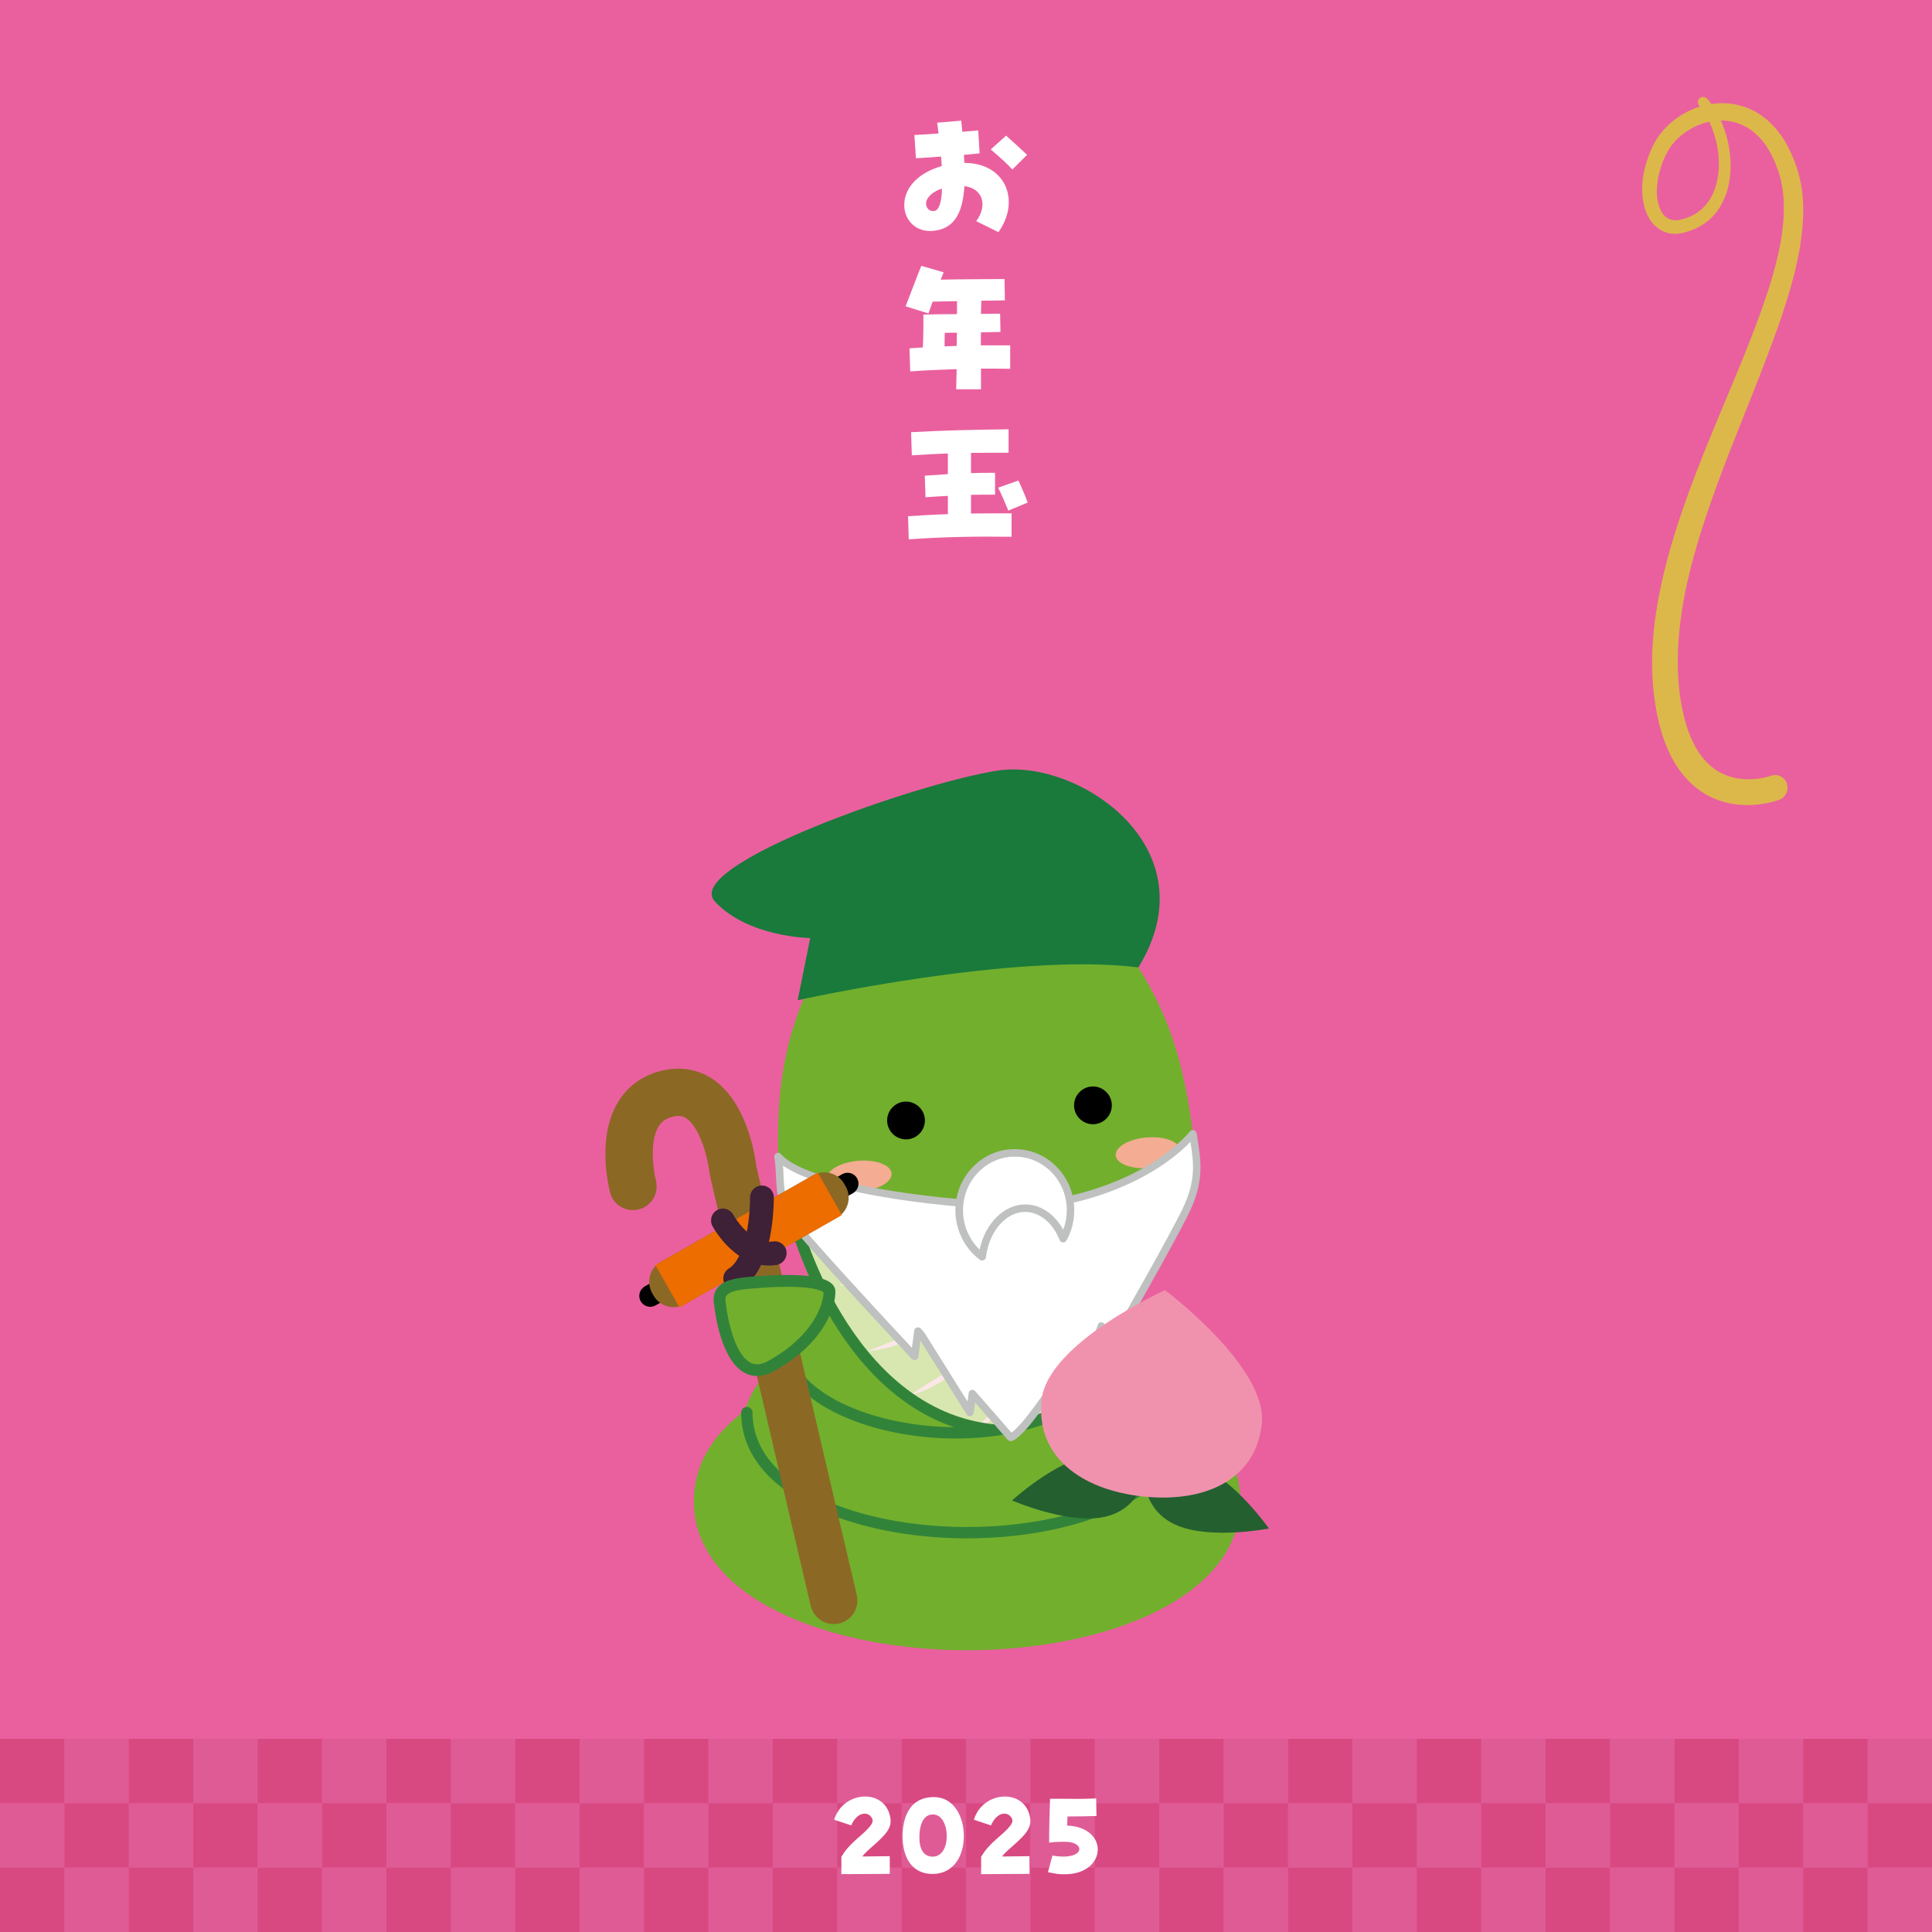<?xml version="1.0" encoding="UTF-8"?><svg id="card_front" xmlns="http://www.w3.org/2000/svg" viewBox="0 0 240 240"><defs><style>.cls-1{fill:#f4ac92;}.cls-2{fill:#f092ae;}.cls-3{fill:#ed6d00;}.cls-4{fill:#ea609e;}.cls-5{fill:#fff;}.cls-6{fill:#fbe7e7;}.cls-7{fill:#8c6825;}.cls-8{fill:#72af2d;}.cls-9{fill:#32833a;}.cls-10{fill:#d7e7af;}.cls-11{fill:#bfc0c0;}.cls-12{fill:#de5b96;}.cls-13{fill:#dcb84b;}.cls-14{fill:#d84981;}.cls-15{fill:#245f30;}.cls-16{fill:#197a3b;}.cls-17{fill:#3e2037;}</style></defs><rect class="cls-4" width="240" height="240"/><g><rect class="cls-12" y="224" width="8" height="8"/><rect class="cls-12" x="16" y="224" width="8" height="8"/><rect class="cls-12" x="32" y="224" width="8" height="8"/><rect class="cls-12" x="48" y="224" width="8" height="8"/><rect class="cls-12" x="64" y="224" width="8" height="8"/><rect class="cls-12" x="80" y="224" width="8" height="8"/><rect class="cls-12" x="96" y="224" width="8" height="8"/><rect class="cls-12" x="112" y="224" width="8" height="8"/><rect class="cls-12" x="128" y="224" width="8" height="8"/><rect class="cls-12" x="144" y="224" width="8" height="8"/><rect class="cls-12" x="160" y="224" width="8" height="8"/><rect class="cls-12" x="176" y="224" width="8" height="8"/><rect class="cls-12" x="192" y="224" width="8" height="8"/><rect class="cls-12" x="208" y="224" width="8" height="8"/><rect class="cls-12" x="224" y="224" width="8" height="8"/><rect class="cls-12" x="8" y="232" width="8" height="8"/><rect class="cls-12" x="24" y="232" width="8" height="8"/><rect class="cls-12" x="40" y="232" width="8" height="8"/><rect class="cls-12" x="56" y="232" width="8" height="8"/><rect class="cls-12" x="72" y="232" width="8" height="8"/><rect class="cls-12" x="88" y="232" width="8" height="8"/><rect class="cls-12" x="104" y="232" width="8" height="8"/><rect class="cls-12" x="120" y="232" width="8" height="8"/><rect class="cls-12" x="136" y="232" width="8" height="8"/><rect class="cls-12" x="152" y="232" width="8" height="8"/><rect class="cls-12" x="168" y="232" width="8" height="8"/><rect class="cls-12" x="184" y="232" width="8" height="8"/><rect class="cls-12" x="200" y="232" width="8" height="8"/><rect class="cls-12" x="216" y="232" width="8" height="8"/><rect class="cls-12" x="232" y="232" width="8" height="8"/><rect class="cls-12" x="8" y="216" width="8" height="8"/><rect class="cls-12" x="24" y="216" width="8" height="8"/><rect class="cls-12" x="40" y="216" width="8" height="8"/><rect class="cls-12" x="56" y="216" width="8" height="8"/><rect class="cls-12" x="72" y="216" width="8" height="8"/><rect class="cls-12" x="88" y="216" width="8" height="8"/><rect class="cls-12" x="104" y="216" width="8" height="8"/><rect class="cls-12" x="120" y="216" width="8" height="8"/><rect class="cls-12" x="136" y="216" width="8" height="8"/><rect class="cls-12" x="152" y="216" width="8" height="8"/><rect class="cls-12" x="168" y="216" width="8" height="8"/><rect class="cls-12" x="184" y="216" width="8" height="8"/><rect class="cls-12" x="200" y="216" width="8" height="8"/><rect class="cls-12" x="216" y="216" width="8" height="8"/><rect class="cls-12" x="232" y="216" width="8" height="8"/><rect class="cls-12" x="208" y="224" width="8" height="8"/></g><g><rect class="cls-14" y="232" width="8" height="8"/><rect class="cls-14" x="16" y="232" width="8" height="8"/><rect class="cls-14" x="32" y="232" width="8" height="8"/><rect class="cls-14" x="48" y="232" width="8" height="8"/><rect class="cls-14" x="64" y="232" width="8" height="8"/><rect class="cls-14" x="80" y="232" width="8" height="8"/><rect class="cls-14" x="96" y="232" width="8" height="8"/><rect class="cls-14" x="112" y="232" width="8" height="8"/><rect class="cls-14" x="128" y="232" width="8" height="8"/><rect class="cls-14" x="144" y="232" width="8" height="8"/><rect class="cls-14" x="160" y="232" width="8" height="8"/><rect class="cls-14" x="176" y="232" width="8" height="8"/><rect class="cls-14" x="192" y="232" width="8" height="8"/><rect class="cls-14" x="208" y="232" width="8" height="8"/><rect class="cls-14" x="224" y="232" width="8" height="8"/><rect class="cls-14" y="216" width="8" height="8"/><rect class="cls-14" x="16" y="216" width="8" height="8"/><rect class="cls-14" x="32" y="216" width="8" height="8"/><rect class="cls-14" x="48" y="216" width="8" height="8"/><rect class="cls-14" x="64" y="216" width="8" height="8"/><rect class="cls-14" x="80" y="216" width="8" height="8"/><rect class="cls-14" x="96" y="216" width="8" height="8"/><rect class="cls-14" x="112" y="216" width="8" height="8"/><rect class="cls-14" x="128" y="216" width="8" height="8"/><rect class="cls-14" x="144" y="216" width="8" height="8"/><rect class="cls-14" x="160" y="216" width="8" height="8"/><rect class="cls-14" x="176" y="216" width="8" height="8"/><rect class="cls-14" x="192" y="216" width="8" height="8"/><rect class="cls-14" x="208" y="216" width="8" height="8"/><rect class="cls-14" x="224" y="216" width="8" height="8"/><rect class="cls-14" x="8" y="224" width="8" height="8"/><rect class="cls-14" x="24" y="224" width="8" height="8"/><rect class="cls-14" x="40" y="224" width="8" height="8"/><rect class="cls-14" x="56" y="224" width="8" height="8"/><rect class="cls-14" x="72" y="224" width="8" height="8"/><rect class="cls-14" x="88" y="224" width="8" height="8"/><rect class="cls-14" x="104" y="224" width="8" height="8"/><rect class="cls-14" x="120" y="224" width="8" height="8"/><rect class="cls-14" x="136" y="224" width="8" height="8"/><rect class="cls-14" x="152" y="224" width="8" height="8"/><rect class="cls-14" x="168" y="224" width="8" height="8"/><rect class="cls-14" x="184" y="224" width="8" height="8"/><rect class="cls-14" x="200" y="224" width="8" height="8"/><rect class="cls-14" x="216" y="224" width="8" height="8"/><rect class="cls-14" x="232" y="224" width="8" height="8"/></g><path class="cls-13" d="m212.03,12.21c1.04,1.19,1.77,2.61,2.25,4.08.48,1.46.73,3.01.7,4.58-.04,1.57-.36,3.17-1.19,4.61-.39.72-.92,1.36-1.55,1.9-.63.52-1.36.94-2.11,1.22-.39.15-.75.26-1.16.35-.44.1-.9.12-1.36.07-.46-.06-.92-.21-1.33-.46-.41-.25-.78-.57-1.07-.93-.57-.73-.87-1.57-1.04-2.38-.17-.83-.21-1.65-.15-2.47.12-1.61.61-3.14,1.26-4.56.35-.75.82-1.44,1.36-2.06.56-.62,1.16-1.15,1.83-1.61,1.32-.9,2.87-1.51,4.5-1.68,1.6-.19,3.29.1,4.8.85,1.48.75,2.7,1.94,3.6,3.27.91,1.35,1.53,2.83,1.98,4.32.46,1.53.65,3.14.65,4.69.02,1.57-.15,3.11-.39,4.62-.51,3.01-1.36,5.9-2.3,8.72-.97,2.83-2.04,5.59-3.11,8.34-1.08,2.74-2.19,5.46-3.25,8.19-2.11,5.45-4.11,10.92-5.37,16.54-.61,2.8-1.03,5.63-1.14,8.45-.05,1.41-.02,2.82.1,4.21.12,1.38.34,2.77.68,4.09.34,1.32.8,2.58,1.43,3.69.63,1.11,1.43,2.05,2.4,2.72.96.68,2.08,1.07,3.3,1.19.61.06,1.22.06,1.84,0,.31-.04.63-.09.92-.15.15-.04.32-.07.46-.11l.19-.06.17-.05.12-.04c.82-.26,1.68.21,1.94,1.04.24.81-.19,1.68-.97,1.96l-.19.06-.14.06-.32.09c-.21.06-.41.11-.61.15-.41.09-.81.16-1.21.21-.82.1-1.65.12-2.5.04-1.67-.14-3.37-.7-4.8-1.7-1.43-.98-2.56-2.33-3.37-3.77-.82-1.46-1.36-2.98-1.75-4.51-.76-3.06-.99-6.16-.87-9.25.14-3.06.63-6.08,1.31-9.01.68-2.94,1.55-5.82,2.53-8.63.97-2.81,2.05-5.58,3.16-8.31,2.23-5.47,4.62-10.83,6.57-16.29.97-2.73,1.83-5.5,2.35-8.29.24-1.4.41-2.79.42-4.17.01-1.38-.12-2.74-.47-4.04-.38-1.32-.9-2.59-1.6-3.69-.73-1.11-1.65-2.02-2.75-2.6-1.1-.58-2.36-.83-3.62-.7-1.26.11-2.52.57-3.59,1.29-1.09.7-2.01,1.68-2.57,2.82-.61,1.23-1.02,2.54-1.14,3.88-.07.66-.07,1.32.05,1.94.12.62.34,1.2.65,1.63.34.43.76.7,1.26.78.27.04.53.04.81-.03.3-.05.62-.15.92-.25,1.22-.43,2.24-1.25,2.9-2.37.68-1.11.99-2.47,1.07-3.83.05-1.38-.14-2.79-.56-4.12-.41-1.33-1.02-2.59-1.89-3.63-.24-.27-.19-.69.07-.91.25-.24.65-.21.87.05h0Z"/><g><path class="cls-5" d="m121.27,27.47c1.47-1.98.79-4.08-1.47-4.35-.21,3.65-1.47,5.4-4.01,5.57-1.96.13-3.46-1.27-3.46-3.23,0-2.17,1.81-4.04,4.65-4.82-.02-.57-.04-.89-.08-1.19-.74.06-1.74.13-3.12.21l-.19-2.89c.68-.04,1.79-.09,3-.19-.08-.68-.13-1.02-.17-1.34l2.99-.25c.04.45.09.93.13,1.38.83-.08,1.55-.13,1.98-.17l.17,2.85c-.83.09-1.45.15-1.95.19.04.51.04.76.06,1,5.04-.02,7.05,4.61,4.23,8.6l-2.78-1.38Zm-4.25-4.04c-1.15.34-1.98,1.13-1.98,1.85,0,.59.45,1.02,1,.93.59-.08.93-1.02.98-2.78Zm6.05-4.86l1.91-1.72c.68.59,1.57,1.42,2.61,2.38l-1.83,1.83c-.62-.68-1.28-1.3-2.68-2.49Z"/><path class="cls-5" d="m118.81,45.86c-1.91.06-3.8.13-5.74.28l-.09-2.87,1.66-.11c.06-1.28.08-2.61.06-4.08,1.36-.04,2.76-.06,4.18-.06v-1.61l-3.02.06c-.19.51-.36,1.02-.53,1.47l-2.83-.89c.68-1.72,1.38-3.67,1.95-5.03l2.78.81-.38.91c2.57-.06,5.37-.06,7.94-.08l.04,2.65c-.93.02-1.91.04-2.93.04-.02.55-.02,1.08-.04,1.64.79-.02,1.59-.02,2.38-.02l.04,2.27c-.79.02-1.61.02-2.42.04-.02.55-.02,1.1-.02,1.62h3.65v2.91c-1.25-.02-2.46-.02-3.63-.02v2.57h-3.08l.06-2.51Zm.04-2.89c0-.55,0-1.1.02-1.64-.51,0-1.02,0-1.51.02-.02.6-.02,1.15-.02,1.68l1.51-.06Z"/><path class="cls-5" d="m112.8,64.13c1.66-.11,3.29-.21,4.95-.26v-2.27c-.78.04-1.66.09-2.78.17l-.09-2.68c1.19-.08,2.1-.13,2.87-.19v-2.57c-1.45.06-2.93.13-4.48.23l-.09-2.87c4.16-.23,7.33-.3,12.11-.36v2.91c-1.64,0-3.17,0-4.67.02v2.51c.81-.02,1.74-.04,2.99-.04v2.72c-1.21,0-2.12,0-2.99.02v2.32c1.61-.02,3.27-.02,5.04-.02v2.91c-4.38-.06-8.65.02-12.77.32l-.09-2.87Zm11.2-3.55l2.51-.89c.36.76.87,1.93,1.15,2.74l-2.4,1c-.38-.87-.85-2.06-1.27-2.85Z"/></g><g><g><g><path class="cls-8" d="m86.19,186.48c0-12.16,17.08-18.52,33.94-18.52s33.94,6.36,33.94,18.52-17.08,18.52-33.94,18.52-33.94-6.36-33.94-18.52Zm33.94-5.42c-11.94,0-19.13,3.6-20.66,5.42,1.54,1.82,8.72,5.42,20.66,5.42s19.13-3.6,20.66-5.42c-1.54-1.82-8.72-5.42-20.66-5.42Z"/><path class="cls-8" d="m92.11,178.31c0-9.38,11.53-15.93,28.03-15.93s28.03,6.55,28.03,15.93-11.52,15.93-28.03,15.93-28.03-6.55-28.03-15.93Z"/><path class="cls-8" d="m105.18,179.61c-7.45-4.68-8.31-9.53-7.72-12.79.35-1.94,1.39-4.22,3.95-6.18-4.87-9.51-2.45-18.27-1.46-21.86.96-3.49,4.57-5.54,8.05-4.57,3.49.96,5.53,4.57,4.57,8.05-1.22,4.44-1.99,9.12,1.51,14.18,10.52-1.21,18.59,1.63,22.21,5.34,2.08,2.13,2.93,4.84,2.34,7.44-.48,2.12-1.99,3.86-4.01,4.64-5.15,2-12.44,4.06-19.44.73-.08,1.02-.4,2.03-.98,2.95-1.24,1.98-3.37,3.07-5.55,3.07-1.19,0-2.39-.32-3.48-1Zm4.21-8.58s0,0,0,0h0Z"/><path class="cls-9" d="m120.13,191.1c-13.94,0-28.06-5.37-28.06-15.63,0-.39.32-.7.71-.7s.7.32.7.7c0,9.33,13.41,14.22,26.65,14.22s26.65-4.88,26.65-14.22c0-.39.32-.7.7-.7s.7.32.7.7c0,10.26-14.12,15.63-28.06,15.63Z"/><path class="cls-10" d="m99.51,147.43c.14-4.71,5.21-8.12,10.13-5.39,2.04,1.13,13.77.74,13.69,3.08-.15,4.59-5.45,18.28-.84,22.37,5.62,4.87,8.65,5.32,12.73,5.73l-10.89,4.34c-.2.07-1.6-.3-1.81-.32-5.72-.51-12.65-5.44-15.35-8.99-6.99-8.08-7.77-17.1-7.66-20.82Z"/><path class="cls-6" d="m104.36,159.61c2.63.59,5.31.51,7.96.15.88-.13,1.75-.3,2.63-.59v-.07c-2.45.07-5.49.19-7.94.31-.88.04-1.76.08-2.64.13v.07h0Z"/><path class="cls-6" d="m107.87,167.86c2.52-.27,4.89-1.15,7.14-2.27.74-.38,1.47-.8,2.16-1.32l-.02-.06c-2.16.8-4.83,1.82-6.98,2.67-.77.3-1.55.61-2.32.92l.02.06h0Z"/><path class="cls-6" d="m113.23,173.26c2.06-.51,3.84-1.59,5.47-2.88.54-.44,1.05-.91,1.5-1.48l-.04-.06c-1.63.98-3.63,2.23-5.24,3.25-.58.36-1.16.73-1.73,1.11l.04.06h0Z"/><path class="cls-6" d="m121.12,177.61c1.88-.89,3.38-2.27,4.69-3.83.43-.52.83-1.08,1.15-1.72l-.05-.05c-1.37,1.26-3.05,2.85-4.39,4.15-.49.46-.97.93-1.44,1.4l.05.05h0Z"/><path class="cls-9" d="m118.76,178.7c-10.89,0-22.15-4.64-22.15-12.41,0-.39.32-.7.7-.7s.7.32.7.7c0,6.79,10.76,11,20.74,11,9.3,0,19.17-3.86,19.17-11,0-.39.32-.7.7-.7s.7.32.7.7c0,8.15-10.36,12.41-20.58,12.41Z"/><g><path class="cls-8" d="m96.66,143.58c-.13-6.91.41-13.08,3.39-20.05,2.98-6.98,11.55-10.77,19.89-11.51,8.34-.61,17.42,1.75,21.48,8.16,4.07,6.4,5.6,12.4,6.58,19.24.99,6.84.08,13.29-9.67,16.07-3.74,1.06-5.22,2.96-9.42,4.53-4.2,1.58-12.46-2-16.33-2.44-10.07-1.16-15.79-7.08-15.92-13.99Z"/><g><path d="m138.11,137.12c.1,1.29-.86,2.42-2.15,2.53-1.29.1-2.42-.86-2.53-2.15-.1-1.29.86-2.42,2.15-2.53,1.29-.1,2.42.86,2.53,2.15Z"/><path d="m114.89,139c.1,1.29-.86,2.42-2.15,2.53-1.29.1-2.42-.86-2.53-2.15-.1-1.29.86-2.42,2.15-2.53,1.29-.1,2.42.86,2.53,2.15Z"/></g><g><path class="cls-1" d="m110.76,145.77c.08,1.05-1.64,2.04-3.85,2.22-2.21.18-4.07-.52-4.15-1.57-.08-1.05,1.64-2.04,3.85-2.22,2.21-.18,4.07.52,4.15,1.57Z"/><path class="cls-1" d="m138.6,143.52c.08,1.05,1.94,1.75,4.15,1.57s3.93-1.17,3.85-2.22c-.08-1.05-1.94-1.75-4.15-1.57-2.21.18-3.93,1.17-3.85,2.22Z"/></g></g><path class="cls-9" d="m123.66,178.36s-.04,0-.07,0c-19.39-1.82-25.7-26.99-25.76-27.24-.09-.38.14-.76.52-.85.38-.09.76.14.85.52.06.24,6.14,24.45,24.52,26.17.39.04.67.38.64.77-.03.37-.34.64-.7.64Z"/><g><path class="cls-5" d="m113.62,168.48s-13.88-14.81-15.43-17.16c-1.69-2.56-1.09-5.29-1.53-7.66,3.73,4.26,22.82,6.14,29.74,6.14s16.65-3.11,21.8-8.96c.49,3.11,1.04,5.56-.83,9.46-2,4.18-9.51,17.19-9.51,17.19l-1.04-2.76-4.21,12.16-1.76-4.69c-2.42,3.61-4.4,6.11-5.34,6.34-.69-.82-2.42-2.78-4.71-5.4l-.31,2.33-5.96-9.54c-.16-.18-.32-.37-.48-.55l-.42,3.12Z"/><path class="cls-11" d="m125.51,179c-.14,0-.27-.06-.36-.17-.55-.65-1.74-2.01-3.36-3.85l-.67-.76-.17,1.3c-.03.2-.17.36-.37.4-.19.04-.39-.04-.5-.21l-5.73-9.16-.27,2c-.02.18-.15.33-.32.39-.17.05-.36,0-.49-.13-.57-.61-13.92-14.86-15.48-17.22-1.23-1.86-1.32-3.83-1.4-5.57-.04-.8-.07-1.55-.2-2.26-.04-.21.07-.42.26-.51.19-.09.42-.05.56.11,3.62,4.14,22.73,5.98,29.38,5.98s16.37-3.02,21.45-8.8c.12-.14.31-.19.48-.14.17.05.3.2.33.38l.08.52c.47,2.9.87,5.41-.95,9.22-1.99,4.15-9.46,17.1-9.53,17.23-.09.16-.26.25-.45.23-.18-.01-.34-.13-.4-.3l-.58-1.54-3.78,10.93c-.07.19-.24.31-.44.32-.2-.04-.38-.12-.45-.3l-1.44-3.84c-3.32,4.85-4.5,5.63-5.1,5.78-.04,0-.08.01-.11.01Zm-4.71-6.34c.13,0,.26.06.35.16l1.35,1.54c1.42,1.62,2.52,2.88,3.14,3.6.55-.35,1.85-1.62,4.82-6.03.1-.15.27-.22.44-.2.17.02.32.14.39.3l1.3,3.47,3.78-10.93c.07-.19.24-.31.44-.32.19.04.38.12.45.3l.68,1.83c1.71-2.98,7.33-12.8,9-16.3,1.61-3.36,1.37-5.57.94-8.23-5.39,5.52-14.75,8.4-21.49,8.4s-23.71-1.63-29.12-5.45c.03.38.05.77.06,1.15.08,1.7.16,3.45,1.25,5.1,1.32,2,11.9,13.38,14.7,16.38l.29-2.13c.02-.18.15-.34.33-.39.18-.05.37,0,.49.14l.48.55,5.32,8.5.14-1.04c.02-.18.15-.33.33-.39.04-.01.09-.02.14-.02Z"/></g></g><path class="cls-16" d="m99.09,124.25s26.9-6,42.33-4.08c9.1-14.85-7.46-25.96-17.45-24.45-9.99,1.51-39.29,11.8-35.17,16.26,4.12,4.46,11.85,4.55,11.85,4.55l-1.56,7.72Z"/></g><g><path class="cls-7" d="m104.28,201.67c1.56-.39,2.52-1.96,2.15-3.53l-12.46-53.19c-.17-1.41-1.16-7.85-5.23-10.76-1.86-1.33-4.09-1.75-6.44-1.21-2.4.55-4.31,1.91-5.53,3.93-2.67,4.42-1.16,10.54-.98,11.23.41,1.56,1.99,2.49,3.55,2.1.01,0,.03,0,.04-.01,1.57-.41,2.5-2.02,2.1-3.59h0c-.29-1.12-.85-4.77.33-6.7.4-.65.96-1.03,1.81-1.23.89-.2,1.36.01,1.7.26,1.71,1.22,2.65,5.1,2.83,6.79.01.12.03.24.06.36l12.5,53.36c.37,1.58,1.95,2.56,3.53,2.19.01,0,.03,0,.04,0Z"/><g><path d="m81.44,162.16l24.52-13.94c.65-.37.88-1.2.51-1.85h0c-.37-.65-1.2-.88-1.85-.51l-24.52,13.94c-.65.37-.88,1.2-.51,1.85h0c.37.65,1.2.88,1.85.51Z"/><path class="cls-7" d="m82.17,150.98h21.73c1.58,0,2.86,1.28,2.86,2.86v.34c0,1.58-1.28,2.86-2.86,2.86h-21.73c-1.58,0-2.86-1.28-2.86-2.86v-.34c0-1.58,1.28-2.86,2.86-2.86Z" transform="translate(250.03 241.91) rotate(150.38)"/><rect class="cls-3" x="81.38" y="151.01" width="23.21" height="6.05" transform="translate(249.96 241.99) rotate(150.38)"/></g><path class="cls-17" d="m96.6,157.1c.73-.18,1.21-.89,1.1-1.65-.12-.8-.87-1.36-1.67-1.23-2.87.43-4.92-3.28-4.94-3.32-.39-.71-1.28-.98-1.99-.59-.71.38-.98,1.27-.6,1.99.12.23,3.05,5.58,7.97,4.84.05,0,.09-.02.14-.03Z"/><path class="cls-17" d="m91.68,160.24c.14-.03.28-.09.41-.17,4.02-2.44,4.04-10.45,4.03-11.35,0-.81-.67-1.46-1.49-1.45-.81.01-1.46.67-1.46,1.49.03,2.77-.66,7.61-2.62,8.81-.69.42-.91,1.33-.49,2.02.34.56,1,.81,1.61.66Z"/></g><path class="cls-8" d="m89.44,162.02s1.06,10.59,6.34,7.68c6.35-3.5,7.33-8.08,7.25-9.3,0,0,.29-1.91-9.59-1.08-2.27.19-4.48.47-4,2.69Z"/><path class="cls-9" d="m94.05,170.94c-.53,0-1.03-.13-1.52-.38-2.99-1.57-3.72-7.56-3.81-8.43-.17-.83-.05-1.53.36-2.08.8-1.08,2.42-1.3,4.3-1.46,5.62-.47,8.99-.15,10.03.96.3.32.36.64.36.83.09,1.58-1.11,6.36-7.63,9.95-.72.4-1.42.6-2.09.6Zm3.79-11.09c-1.14,0-2.56.06-4.34.21-1.1.09-2.77.23-3.24.87-.06.08-.23.32-.1.94,0,.03.01.05.01.08.17,1.68,1.05,6.28,3.04,7.32.64.33,1.36.27,2.22-.21,5.74-3.17,6.9-7.24,6.87-8.53-.17-.15-1.02-.68-4.46-.68Zm4.47.45h0Zm0,0s0,0,0,0c0,0,0,0,0,0Z"/><g><g><path class="cls-15" d="m149.25,182.27c-4.27-1.73-7.08,1.36-7.08,1.36,0,0-.13,4.17,4.14,5.9,4.27,1.73,11.32.35,11.32.35,0,0-4.12-5.89-8.39-7.62Z"/><path class="cls-15" d="m135.56,180.77c4.54-.76,6.61,2.86,6.61,2.86,0,0-.78,4.1-5.32,4.87-4.54.76-11.13-2.11-11.13-2.11,0,0,5.29-4.86,9.84-5.62Z"/></g><path class="cls-2" d="m129.4,173.9c-.77,7.07,4.97,11.17,12.52,11.99,7.55.83,14.05-1.92,14.82-9,.77-7.07-12.02-16.62-12.02-16.62,0,0-14.56,6.55-15.33,13.62Z"/></g><g><path class="cls-5" d="m119.38,150.25c.06-3.94,3.2-7.09,7.02-7.03,3.82.06,6.86,3.3,6.81,7.23-.02,1.25-.35,2.41-.91,3.42-.88-2.23-2.63-3.75-4.66-3.78-2.7-.04-4.97,2.58-5.4,6.03-1.76-1.32-2.89-3.46-2.86-5.88Z"/><path class="cls-11" d="m122.01,156.59c-.1,0-.2-.03-.28-.09-1.94-1.45-3.08-3.79-3.05-6.26.03-2.03.82-3.92,2.24-5.34,1.42-1.42,3.28-2.2,5.26-2.15,1.97.03,3.82.85,5.19,2.31,1.37,1.46,2.11,3.37,2.08,5.4-.02,1.28-.35,2.54-.97,3.64-.09.16-.26.26-.44.24-.18-.01-.34-.13-.41-.3-.84-2.12-2.46-3.46-4.23-3.49h-.05c-2.39,0-4.48,2.4-4.87,5.62-.02.17-.13.31-.28.37-.06.02-.12.04-.18.04Zm4.06-12.91c-1.68,0-3.27.67-4.48,1.88-1.24,1.24-1.93,2.91-1.96,4.69h0c-.03,1.89.73,3.7,2.06,4.98.7-3.26,3.02-5.61,5.67-5.61h.07c1.87.03,3.59,1.21,4.65,3.14.28-.74.43-1.52.44-2.32.03-1.78-.62-3.47-1.82-4.74-1.2-1.27-2.8-1.99-4.52-2.01-.03,0-.06,0-.1,0Zm-6.91,6.56h0,0Z"/></g></g><g><path class="cls-5" d="m104.51,230.67c.5-.81.92-1.37,2.34-2.59,1.69-1.47,1.76-1.9,1.34-2.41-.49-.62-1.72-.59-2.45,1.09l-2.12-.71c.59-1.9,2.27-2.88,3.85-2.88,1.39,0,2.69.77,3.07,2.35.06.25.1.48.1.7,0,.91-.56,1.65-2.07,2.98-.73.64-1.16,1.02-1.46,1.42,1.16-.01,2.58-.03,3.42-.04v2.2c-1.32,0-4.69.03-6.01.03v-2.13Z"/><path class="cls-5" d="m112.11,227.99c.08-2.8,1.25-4.75,3.89-4.75,2.51,0,3.73,2.44,3.73,4.83,0,2.62-1.36,4.72-3.89,4.72s-3.73-2-3.73-4.8Zm5.5.11c0-1.33-.57-2.68-1.69-2.7-1.12-.03-1.71,1.09-1.71,2.9,0,1.32.49,2.34,1.65,2.34s1.75-1.2,1.75-2.54Z"/><path class="cls-5" d="m121.87,230.67c.5-.81.92-1.37,2.34-2.59,1.7-1.47,1.76-1.9,1.34-2.41-.49-.62-1.72-.59-2.45,1.09l-2.12-.71c.59-1.9,2.27-2.88,3.85-2.88,1.39,0,2.69.77,3.07,2.35.06.25.1.48.1.7,0,.91-.56,1.65-2.07,2.98-.73.64-1.16,1.02-1.46,1.42,1.16-.01,2.58-.03,3.42-.04v2.2c-1.32,0-4.69.03-6.01.03v-2.13Z"/><path class="cls-5" d="m130.74,230.5c4.01.71,4.26-1.71,1.54-1.71-.55,0-1.19,0-1.95.11-.01-1.85.06-3.99.11-5.45h2.33c1.16.04,2.42,0,3.4-.04l.04,2.18c-1.04.03-2.38.06-3.6.06-.01.38-.03.74-.04,1.13,2.55.1,3.8,1.53,3.8,2.97,0,1.53-1.4,3.08-4.12,3.08-.28,0-.56-.01-.85-.04-.39-.06-.78-.13-1.22-.22l.56-2.07Z"/></g></svg>